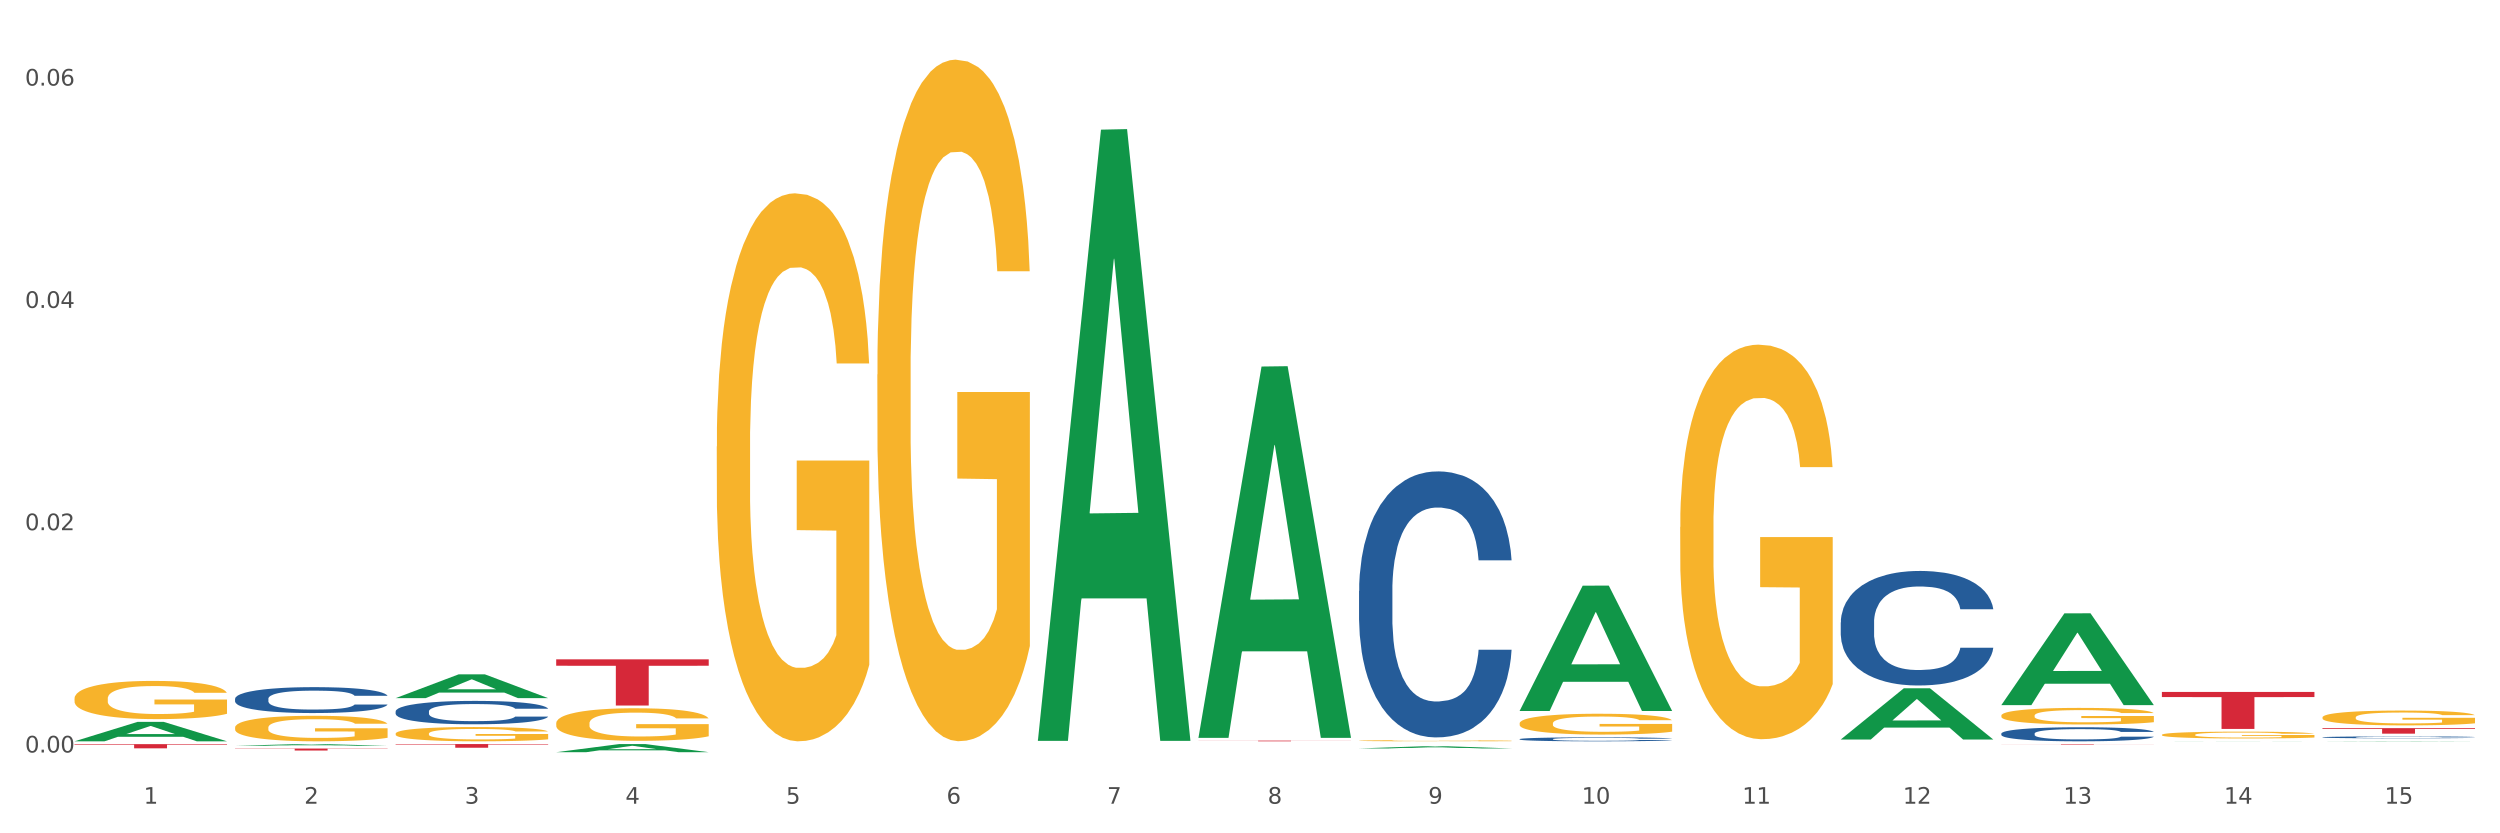 <?xml version="1.0" encoding="utf-8" standalone="no"?>
<!DOCTYPE svg PUBLIC "-//W3C//DTD SVG 1.1//EN"
  "http://www.w3.org/Graphics/SVG/1.1/DTD/svg11.dtd">
<svg xmlns:xlink="http://www.w3.org/1999/xlink" width="1080pt" height="360pt" viewBox="0 0 1080 360" xmlns="http://www.w3.org/2000/svg" version="1.1">
 <rect x="0" y="0" width="1080" height="360" fill="#333333" stroke="none"/>
 <defs>
  <style type="text/css">*{stroke-linejoin: round; stroke-linecap: butt}</style>
 </defs>
 <g id="figure_1">
  <g id="patch_1">
   <path d="M 0 360 
L 1080 360 
L 1080 0 
L 0 0 
z
" style="fill: #ffffff; stroke: #ffffff; stroke-linejoin: miter"/>
  </g>
  <g id="axes_1">
   <g id="matplotlib.axis_1">
    <g id="xtick_1">
     <g id="text_1">
      <!-- 1 -->
      <g style="fill: #4d4d4d" transform="translate(62.07 347.204) scale(0.096 -0.096)">
       <defs>
        <path id="DejaVuSans-31" d="M 794 531 
L 1825 531 
L 1825 4091 
L 703 3866 
L 703 4441 
L 1819 4666 
L 2450 4666 
L 2450 531 
L 3481 531 
L 3481 0 
L 794 0 
L 794 531 
z
" transform="scale(0.016)"/>
       </defs>
       <use xlink:href="#DejaVuSans-31"/>
      </g>
     </g>
    </g>
    <g id="xtick_2">
     <g id="text_2">
      <!-- 2 -->
      <g style="fill: #4d4d4d" transform="translate(131.436 347.204) scale(0.096 -0.096)">
       <defs>
        <path id="DejaVuSans-32" d="M 1228 531 
L 3431 531 
L 3431 0 
L 469 0 
L 469 531 
Q 828 903 1448 1529 
Q 2069 2156 2228 2338 
Q 2531 2678 2651 2914 
Q 2772 3150 2772 3378 
Q 2772 3750 2511 3984 
Q 2250 4219 1831 4219 
Q 1534 4219 1204 4116 
Q 875 4013 500 3803 
L 500 4441 
Q 881 4594 1212 4672 
Q 1544 4750 1819 4750 
Q 2544 4750 2975 4387 
Q 3406 4025 3406 3419 
Q 3406 3131 3298 2873 
Q 3191 2616 2906 2266 
Q 2828 2175 2409 1742 
Q 1991 1309 1228 531 
z
" transform="scale(0.016)"/>
       </defs>
       <use xlink:href="#DejaVuSans-32"/>
      </g>
     </g>
    </g>
    <g id="xtick_3">
     <g id="text_3">
      <!-- 3 -->
      <g style="fill: #4d4d4d" transform="translate(200.802 347.204) scale(0.096 -0.096)">
       <defs>
        <path id="DejaVuSans-33" d="M 2597 2516 
Q 3050 2419 3304 2112 
Q 3559 1806 3559 1356 
Q 3559 666 3084 287 
Q 2609 -91 1734 -91 
Q 1441 -91 1130 -33 
Q 819 25 488 141 
L 488 750 
Q 750 597 1062 519 
Q 1375 441 1716 441 
Q 2309 441 2620 675 
Q 2931 909 2931 1356 
Q 2931 1769 2642 2001 
Q 2353 2234 1838 2234 
L 1294 2234 
L 1294 2753 
L 1863 2753 
Q 2328 2753 2575 2939 
Q 2822 3125 2822 3475 
Q 2822 3834 2567 4026 
Q 2313 4219 1838 4219 
Q 1578 4219 1281 4162 
Q 984 4106 628 3988 
L 628 4550 
Q 988 4650 1302 4700 
Q 1616 4750 1894 4750 
Q 2613 4750 3031 4423 
Q 3450 4097 3450 3541 
Q 3450 3153 3228 2886 
Q 3006 2619 2597 2516 
z
" transform="scale(0.016)"/>
       </defs>
       <use xlink:href="#DejaVuSans-33"/>
      </g>
     </g>
    </g>
    <g id="xtick_4">
     <g id="text_4">
      <!-- 4 -->
      <g style="fill: #4d4d4d" transform="translate(270.169 347.204) scale(0.096 -0.096)">
       <defs>
        <path id="DejaVuSans-34" d="M 2419 4116 
L 825 1625 
L 2419 1625 
L 2419 4116 
z
M 2253 4666 
L 3047 4666 
L 3047 1625 
L 3713 1625 
L 3713 1100 
L 3047 1100 
L 3047 0 
L 2419 0 
L 2419 1100 
L 313 1100 
L 313 1709 
L 2253 4666 
z
" transform="scale(0.016)"/>
       </defs>
       <use xlink:href="#DejaVuSans-34"/>
      </g>
     </g>
    </g>
    <g id="xtick_5">
     <g id="text_5">
      <!-- 5 -->
      <g style="fill: #4d4d4d" transform="translate(339.535 347.204) scale(0.096 -0.096)">
       <defs>
        <path id="DejaVuSans-35" d="M 691 4666 
L 3169 4666 
L 3169 4134 
L 1269 4134 
L 1269 2991 
Q 1406 3038 1543 3061 
Q 1681 3084 1819 3084 
Q 2600 3084 3056 2656 
Q 3513 2228 3513 1497 
Q 3513 744 3044 326 
Q 2575 -91 1722 -91 
Q 1428 -91 1123 -41 
Q 819 9 494 109 
L 494 744 
Q 775 591 1075 516 
Q 1375 441 1709 441 
Q 2250 441 2565 725 
Q 2881 1009 2881 1497 
Q 2881 1984 2565 2268 
Q 2250 2553 1709 2553 
Q 1456 2553 1204 2497 
Q 953 2441 691 2322 
L 691 4666 
z
" transform="scale(0.016)"/>
       </defs>
       <use xlink:href="#DejaVuSans-35"/>
      </g>
     </g>
    </g>
    <g id="xtick_6">
     <g id="text_6">
      <!-- 6 -->
      <g style="fill: #4d4d4d" transform="translate(408.901 347.204) scale(0.096 -0.096)">
       <defs>
        <path id="DejaVuSans-36" d="M 2113 2584 
Q 1688 2584 1439 2293 
Q 1191 2003 1191 1497 
Q 1191 994 1439 701 
Q 1688 409 2113 409 
Q 2538 409 2786 701 
Q 3034 994 3034 1497 
Q 3034 2003 2786 2293 
Q 2538 2584 2113 2584 
z
M 3366 4563 
L 3366 3988 
Q 3128 4100 2886 4159 
Q 2644 4219 2406 4219 
Q 1781 4219 1451 3797 
Q 1122 3375 1075 2522 
Q 1259 2794 1537 2939 
Q 1816 3084 2150 3084 
Q 2853 3084 3261 2657 
Q 3669 2231 3669 1497 
Q 3669 778 3244 343 
Q 2819 -91 2113 -91 
Q 1303 -91 875 529 
Q 447 1150 447 2328 
Q 447 3434 972 4092 
Q 1497 4750 2381 4750 
Q 2619 4750 2861 4703 
Q 3103 4656 3366 4563 
z
" transform="scale(0.016)"/>
       </defs>
       <use xlink:href="#DejaVuSans-36"/>
      </g>
     </g>
    </g>
    <g id="xtick_7">
     <g id="text_7">
      <!-- 7 -->
      <g style="fill: #4d4d4d" transform="translate(478.267 347.204) scale(0.096 -0.096)">
       <defs>
        <path id="DejaVuSans-37" d="M 525 4666 
L 3525 4666 
L 3525 4397 
L 1831 0 
L 1172 0 
L 2766 4134 
L 525 4134 
L 525 4666 
z
" transform="scale(0.016)"/>
       </defs>
       <use xlink:href="#DejaVuSans-37"/>
      </g>
     </g>
    </g>
    <g id="xtick_8">
     <g id="text_8">
      <!-- 8 -->
      <g style="fill: #4d4d4d" transform="translate(547.634 347.204) scale(0.096 -0.096)">
       <defs>
        <path id="DejaVuSans-38" d="M 2034 2216 
Q 1584 2216 1326 1975 
Q 1069 1734 1069 1313 
Q 1069 891 1326 650 
Q 1584 409 2034 409 
Q 2484 409 2743 651 
Q 3003 894 3003 1313 
Q 3003 1734 2745 1975 
Q 2488 2216 2034 2216 
z
M 1403 2484 
Q 997 2584 770 2862 
Q 544 3141 544 3541 
Q 544 4100 942 4425 
Q 1341 4750 2034 4750 
Q 2731 4750 3128 4425 
Q 3525 4100 3525 3541 
Q 3525 3141 3298 2862 
Q 3072 2584 2669 2484 
Q 3125 2378 3379 2068 
Q 3634 1759 3634 1313 
Q 3634 634 3220 271 
Q 2806 -91 2034 -91 
Q 1263 -91 848 271 
Q 434 634 434 1313 
Q 434 1759 690 2068 
Q 947 2378 1403 2484 
z
M 1172 3481 
Q 1172 3119 1398 2916 
Q 1625 2713 2034 2713 
Q 2441 2713 2670 2916 
Q 2900 3119 2900 3481 
Q 2900 3844 2670 4047 
Q 2441 4250 2034 4250 
Q 1625 4250 1398 4047 
Q 1172 3844 1172 3481 
z
" transform="scale(0.016)"/>
       </defs>
       <use xlink:href="#DejaVuSans-38"/>
      </g>
     </g>
    </g>
    <g id="xtick_9">
     <g id="text_9">
      <!-- 9 -->
      <g style="fill: #4d4d4d" transform="translate(617 347.204) scale(0.096 -0.096)">
       <defs>
        <path id="DejaVuSans-39" d="M 703 97 
L 703 672 
Q 941 559 1184 500 
Q 1428 441 1663 441 
Q 2288 441 2617 861 
Q 2947 1281 2994 2138 
Q 2813 1869 2534 1725 
Q 2256 1581 1919 1581 
Q 1219 1581 811 2004 
Q 403 2428 403 3163 
Q 403 3881 828 4315 
Q 1253 4750 1959 4750 
Q 2769 4750 3195 4129 
Q 3622 3509 3622 2328 
Q 3622 1225 3098 567 
Q 2575 -91 1691 -91 
Q 1453 -91 1209 -44 
Q 966 3 703 97 
z
M 1959 2075 
Q 2384 2075 2632 2365 
Q 2881 2656 2881 3163 
Q 2881 3666 2632 3958 
Q 2384 4250 1959 4250 
Q 1534 4250 1286 3958 
Q 1038 3666 1038 3163 
Q 1038 2656 1286 2365 
Q 1534 2075 1959 2075 
z
" transform="scale(0.016)"/>
       </defs>
       <use xlink:href="#DejaVuSans-39"/>
      </g>
     </g>
    </g>
    <g id="xtick_10">
     <g id="text_10">
      <!-- 10 -->
      <g style="fill: #4d4d4d" transform="translate(683.312 347.204) scale(0.096 -0.096)">
       <defs>
        <path id="DejaVuSans-30" d="M 2034 4250 
Q 1547 4250 1301 3770 
Q 1056 3291 1056 2328 
Q 1056 1369 1301 889 
Q 1547 409 2034 409 
Q 2525 409 2770 889 
Q 3016 1369 3016 2328 
Q 3016 3291 2770 3770 
Q 2525 4250 2034 4250 
z
M 2034 4750 
Q 2819 4750 3233 4129 
Q 3647 3509 3647 2328 
Q 3647 1150 3233 529 
Q 2819 -91 2034 -91 
Q 1250 -91 836 529 
Q 422 1150 422 2328 
Q 422 3509 836 4129 
Q 1250 4750 2034 4750 
z
" transform="scale(0.016)"/>
       </defs>
       <use xlink:href="#DejaVuSans-31"/>
       <use xlink:href="#DejaVuSans-30" transform="translate(63.623 0)"/>
      </g>
     </g>
    </g>
    <g id="xtick_11">
     <g id="text_11">
      <!-- 11 -->
      <g style="fill: #4d4d4d" transform="translate(752.678 347.204) scale(0.096 -0.096)">
       <use xlink:href="#DejaVuSans-31"/>
       <use xlink:href="#DejaVuSans-31" transform="translate(63.623 0)"/>
      </g>
     </g>
    </g>
    <g id="xtick_12">
     <g id="text_12">
      <!-- 12 -->
      <g style="fill: #4d4d4d" transform="translate(822.044 347.204) scale(0.096 -0.096)">
       <use xlink:href="#DejaVuSans-31"/>
       <use xlink:href="#DejaVuSans-32" transform="translate(63.623 0)"/>
      </g>
     </g>
    </g>
    <g id="xtick_13">
     <g id="text_13">
      <!-- 13 -->
      <g style="fill: #4d4d4d" transform="translate(891.411 347.204) scale(0.096 -0.096)">
       <use xlink:href="#DejaVuSans-31"/>
       <use xlink:href="#DejaVuSans-33" transform="translate(63.623 0)"/>
      </g>
     </g>
    </g>
    <g id="xtick_14">
     <g id="text_14">
      <!-- 14 -->
      <g style="fill: #4d4d4d" transform="translate(960.777 347.204) scale(0.096 -0.096)">
       <use xlink:href="#DejaVuSans-31"/>
       <use xlink:href="#DejaVuSans-34" transform="translate(63.623 0)"/>
      </g>
     </g>
    </g>
    <g id="xtick_15">
     <g id="text_15">
      <!-- 15 -->
      <g style="fill: #4d4d4d" transform="translate(1030.143 347.204) scale(0.096 -0.096)">
       <use xlink:href="#DejaVuSans-31"/>
       <use xlink:href="#DejaVuSans-35" transform="translate(63.623 0)"/>
      </g>
     </g>
    </g>
    <g id="xtick_16"/>
    <g id="xtick_17"/>
    <g id="xtick_18"/>
    <g id="xtick_19"/>
    <g id="xtick_20"/>
    <g id="xtick_21"/>
    <g id="xtick_22"/>
    <g id="xtick_23"/>
    <g id="xtick_24"/>
    <g id="xtick_25"/>
    <g id="xtick_26"/>
    <g id="xtick_27"/>
    <g id="xtick_28"/>
    <g id="xtick_29"/>
   </g>
   <g id="matplotlib.axis_2">
    <g id="ytick_1">
     <g id="text_16">
      <!-- 0.00 -->
      <g style="fill: #4d4d4d" transform="translate(10.8 325.08) scale(0.096 -0.096)">
       <defs>
        <path id="DejaVuSans-2e" d="M 684 794 
L 1344 794 
L 1344 0 
L 684 0 
L 684 794 
z
" transform="scale(0.016)"/>
       </defs>
       <use xlink:href="#DejaVuSans-30"/>
       <use xlink:href="#DejaVuSans-2e" transform="translate(63.623 0)"/>
       <use xlink:href="#DejaVuSans-30" transform="translate(95.41 0)"/>
       <use xlink:href="#DejaVuSans-30" transform="translate(159.033 0)"/>
      </g>
     </g>
    </g>
    <g id="ytick_2">
     <g id="text_17">
      <!-- 0.02 -->
      <g style="fill: #4d4d4d" transform="translate(10.8 229.045) scale(0.096 -0.096)">
       <use xlink:href="#DejaVuSans-30"/>
       <use xlink:href="#DejaVuSans-2e" transform="translate(63.623 0)"/>
       <use xlink:href="#DejaVuSans-30" transform="translate(95.41 0)"/>
       <use xlink:href="#DejaVuSans-32" transform="translate(159.033 0)"/>
      </g>
     </g>
    </g>
    <g id="ytick_3">
     <g id="text_18">
      <!-- 0.04 -->
      <g style="fill: #4d4d4d" transform="translate(10.8 133.009) scale(0.096 -0.096)">
       <use xlink:href="#DejaVuSans-30"/>
       <use xlink:href="#DejaVuSans-2e" transform="translate(63.623 0)"/>
       <use xlink:href="#DejaVuSans-30" transform="translate(95.41 0)"/>
       <use xlink:href="#DejaVuSans-34" transform="translate(159.033 0)"/>
      </g>
     </g>
    </g>
    <g id="ytick_4">
     <g id="text_19">
      <!-- 0.06 -->
      <g style="fill: #4d4d4d" transform="translate(10.8 36.973) scale(0.096 -0.096)">
       <use xlink:href="#DejaVuSans-30"/>
       <use xlink:href="#DejaVuSans-2e" transform="translate(63.623 0)"/>
       <use xlink:href="#DejaVuSans-30" transform="translate(95.41 0)"/>
       <use xlink:href="#DejaVuSans-36" transform="translate(159.033 0)"/>
      </g>
     </g>
    </g>
    <g id="ytick_5"/>
    <g id="ytick_6"/>
    <g id="ytick_7"/>
   </g>
   <g id="PolyCollection_1">
    <path d="M 32.175 320.235 
L 32.243 320.227 
L 59.417 311.851 
L 70.695 311.844 
L 98.073 320.25 
L 85.029 320.25 
L 79.119 318.293 
L 51.061 318.293 
L 50.857 318.324 
L 45.151 320.25 
L 32.175 320.25 
L 32.175 320.235 
L 54.594 317.124 
L 75.586 317.117 
L 65.192 313.635 
L 65.056 313.62 
L 64.92 313.643 
L 54.526 317.117 
L 54.594 317.124 
L 32.175 320.235 
z
" clip-path="url(#pded8c816e2)" style="fill: #109648"/>
    <path d="M 864.57 321.433 
L 930.468 321.433 
L 930.468 321.464 
L 904.546 321.464 
L 904.546 321.655 
L 890.335 321.655 
L 890.335 321.464 
L 864.57 321.464 
L 864.57 321.433 
L 864.57 321.433 
z
" clip-path="url(#pded8c816e2)" style="fill: #d62839"/>
    <path d="M 517.739 319.947 
L 583.636 319.947 
L 583.636 319.989 
L 557.715 319.989 
L 557.715 320.25 
L 543.504 320.25 
L 543.504 319.989 
L 517.739 319.989 
L 517.739 319.947 
L 517.739 319.947 
z
" clip-path="url(#pded8c816e2)" style="fill: #d62839"/>
    <path d="M 240.274 284.836 
L 306.172 284.836 
L 306.172 287.608 
L 280.25 287.627 
L 280.25 304.787 
L 266.039 304.787 
L 266.039 287.627 
L 240.274 287.608 
L 240.274 284.854 
L 240.274 284.836 
z
" clip-path="url(#pded8c816e2)" style="fill: #d62839"/>
    <path d="M 170.907 321.433 
L 236.805 321.433 
L 236.805 321.654 
L 210.883 321.655 
L 210.883 323.022 
L 196.673 323.022 
L 196.673 321.655 
L 170.907 321.654 
L 170.907 321.435 
L 170.907 321.433 
z
" clip-path="url(#pded8c816e2)" style="fill: #d62839"/>
    <path d="M 101.541 314.317 
L 101.619 314.307 
L 101.619 313.944 
L 101.775 313.632 
L 102.553 312.876 
L 103.72 312.251 
L 104.575 311.919 
L 105.431 311.647 
L 106.443 311.375 
L 107.688 311.093 
L 109.944 310.68 
L 111.344 310.468 
L 113.056 310.247 
L 116.168 309.924 
L 118.424 309.743 
L 120.758 309.592 
L 124.57 309.41 
L 127.06 309.33 
L 129.705 309.269 
L 132.895 309.229 
L 135.307 309.219 
L 140.598 309.249 
L 145.11 309.34 
L 147.289 309.41 
L 150.089 309.531 
L 151.568 309.612 
L 153.979 309.773 
L 156.469 309.985 
L 158.181 310.166 
L 160.748 310.509 
L 162.693 310.851 
L 164.483 311.274 
L 165.416 311.566 
L 166.117 311.838 
L 166.739 312.151 
L 167.361 312.644 
L 153.357 312.644 
L 152.812 312.292 
L 151.957 311.959 
L 150.712 311.637 
L 149.623 311.435 
L 147.755 311.184 
L 146.044 311.022 
L 144.254 310.901 
L 142.076 310.801 
L 140.364 310.75 
L 137.952 310.71 
L 133.206 310.72 
L 130.017 310.801 
L 127.838 310.901 
L 126.438 310.992 
L 125.193 311.093 
L 123.792 311.234 
L 122.159 311.445 
L 120.992 311.637 
L 119.825 311.879 
L 118.891 312.12 
L 118.035 312.403 
L 117.335 312.705 
L 116.79 313.017 
L 116.324 313.4 
L 115.935 314.035 
L 115.935 315.415 
L 116.09 315.727 
L 116.479 316.14 
L 116.946 316.452 
L 117.724 316.825 
L 118.424 317.077 
L 119.747 317.44 
L 121.225 317.742 
L 122.392 317.933 
L 123.559 318.094 
L 125.582 318.316 
L 127.838 318.497 
L 129.783 318.608 
L 132.428 318.709 
L 134.218 318.749 
L 135.774 318.769 
L 139.586 318.769 
L 142.309 318.739 
L 145.343 318.669 
L 147.678 318.578 
L 149.623 318.467 
L 151.801 318.286 
L 153.201 318.115 
L 153.201 316.009 
L 136.085 315.999 
L 136.085 314.599 
L 167.439 314.599 
L 167.439 318.709 
L 166.117 318.921 
L 164.638 319.112 
L 163.082 319.283 
L 160.748 319.495 
L 157.947 319.696 
L 155.458 319.837 
L 152.812 319.958 
L 149.7 320.069 
L 145.655 320.17 
L 143.165 320.21 
L 140.053 320.24 
L 136.396 320.25 
L 133.206 320.23 
L 130.094 320.18 
L 126.827 320.089 
L 123.637 319.958 
L 121.225 319.827 
L 118.813 319.666 
L 116.246 319.455 
L 114.223 319.253 
L 112.667 319.072 
L 110.955 318.84 
L 109.088 318.538 
L 107.688 318.266 
L 106.443 317.984 
L 105.12 317.621 
L 104.186 317.309 
L 103.253 316.916 
L 102.708 316.624 
L 102.086 316.17 
L 101.619 315.536 
L 101.541 314.317 
z
" clip-path="url(#pded8c816e2)" style="fill: #f7b32b"/>
    <path d="M 32.175 321.459 
L 98.073 321.459 
L 98.073 321.714 
L 72.151 321.715 
L 72.151 323.291 
L 57.941 323.291 
L 57.941 321.715 
L 32.175 321.714 
L 32.175 321.461 
L 32.175 321.459 
z
" clip-path="url(#pded8c816e2)" style="fill: #d62839"/>
    <path d="M 101.541 301.875 
L 101.619 301.865 
L 101.619 301.579 
L 101.853 301.191 
L 102.71 300.475 
L 103.8 299.934 
L 105.67 299.3 
L 106.682 299.035 
L 108.006 298.738 
L 110.733 298.258 
L 113.848 297.849 
L 116.029 297.625 
L 117.665 297.482 
L 121.326 297.226 
L 123.429 297.114 
L 125.61 297.022 
L 127.48 296.96 
L 130.595 296.889 
L 133.088 296.858 
L 135.97 296.848 
L 138.385 296.858 
L 141.578 296.899 
L 146.252 297.022 
L 148.044 297.093 
L 150.458 297.216 
L 152.951 297.379 
L 154.976 297.543 
L 157.313 297.778 
L 159.728 298.084 
L 162.064 298.473 
L 163.7 298.83 
L 165.024 299.208 
L 166.193 299.668 
L 167.05 300.169 
L 167.439 300.588 
L 153.185 300.588 
L 152.795 300.21 
L 152.016 299.801 
L 151.237 299.525 
L 150.38 299.3 
L 149.056 299.045 
L 147.888 298.881 
L 145.941 298.687 
L 144.149 298.565 
L 142.669 298.493 
L 140.877 298.432 
L 137.061 298.37 
L 134.334 298.37 
L 132.621 298.391 
L 130.518 298.442 
L 128.726 298.514 
L 126.623 298.636 
L 124.987 298.769 
L 123.351 298.943 
L 122.417 299.065 
L 121.015 299.29 
L 120.08 299.474 
L 118.834 299.791 
L 118.133 300.015 
L 116.886 300.598 
L 116.341 301.027 
L 116.107 301.323 
L 115.952 301.65 
L 115.952 303.244 
L 116.419 303.96 
L 116.808 304.266 
L 117.431 304.613 
L 118.6 305.063 
L 120.314 305.502 
L 122.105 305.819 
L 123.585 306.013 
L 124.987 306.156 
L 126.389 306.269 
L 128.103 306.371 
L 129.505 306.432 
L 131.608 306.494 
L 134.101 306.524 
L 136.048 306.524 
L 140.021 306.473 
L 141.812 306.422 
L 143.526 306.35 
L 145.395 306.238 
L 146.875 306.115 
L 147.732 306.024 
L 149.134 305.829 
L 150.225 305.625 
L 151.159 305.39 
L 151.783 305.186 
L 152.484 304.879 
L 153.029 304.532 
L 153.185 304.348 
L 167.439 304.348 
L 167.128 304.716 
L 166.582 305.073 
L 165.492 305.553 
L 164.635 305.829 
L 163.311 306.167 
L 161.909 306.453 
L 159.961 306.769 
L 158.17 307.004 
L 156.3 307.209 
L 154.275 307.393 
L 150.614 307.648 
L 149.29 307.72 
L 146.486 307.842 
L 144.305 307.914 
L 141.111 307.985 
L 137.84 308.026 
L 134.412 308.036 
L 131.374 308.016 
L 128.025 307.955 
L 125.922 307.893 
L 123.585 307.801 
L 120.859 307.658 
L 118.288 307.485 
L 115.874 307.28 
L 113.615 307.045 
L 111.512 306.78 
L 108.785 306.34 
L 106.76 305.911 
L 105.28 305.513 
L 104.267 305.175 
L 103.255 304.746 
L 102.71 304.45 
L 101.853 303.735 
L 101.541 303.071 
L 101.541 301.875 
z
" clip-path="url(#pded8c816e2)" style="fill: #255c99"/>
    <path d="M 170.907 307.327 
L 170.985 307.318 
L 170.985 307.06 
L 171.219 306.709 
L 172.076 306.062 
L 173.166 305.573 
L 175.036 305 
L 176.048 304.76 
L 177.373 304.492 
L 180.099 304.058 
L 183.215 303.689 
L 185.396 303.486 
L 187.031 303.357 
L 190.692 303.126 
L 192.796 303.024 
L 194.977 302.941 
L 196.846 302.886 
L 199.962 302.821 
L 202.454 302.793 
L 205.336 302.784 
L 207.751 302.793 
L 210.945 302.83 
L 215.618 302.941 
L 217.41 303.006 
L 219.825 303.117 
L 222.317 303.264 
L 224.342 303.412 
L 226.679 303.624 
L 229.094 303.901 
L 231.431 304.252 
L 233.066 304.576 
L 234.391 304.917 
L 235.559 305.333 
L 236.416 305.785 
L 236.805 306.164 
L 222.551 306.164 
L 222.161 305.822 
L 221.382 305.453 
L 220.604 305.204 
L 219.747 305 
L 218.422 304.77 
L 217.254 304.622 
L 215.307 304.446 
L 213.515 304.335 
L 212.035 304.271 
L 210.244 304.215 
L 206.427 304.16 
L 203.701 304.16 
L 201.987 304.179 
L 199.884 304.225 
L 198.092 304.289 
L 195.989 304.4 
L 194.353 304.52 
L 192.718 304.677 
L 191.783 304.788 
L 190.381 304.991 
L 189.446 305.157 
L 188.2 305.444 
L 187.499 305.647 
L 186.252 306.173 
L 185.707 306.561 
L 185.474 306.829 
L 185.318 307.124 
L 185.318 308.565 
L 185.785 309.211 
L 186.175 309.488 
L 186.798 309.802 
L 187.966 310.209 
L 189.68 310.606 
L 191.471 310.892 
L 192.951 311.067 
L 194.353 311.197 
L 195.755 311.298 
L 197.469 311.391 
L 198.871 311.446 
L 200.974 311.501 
L 203.467 311.529 
L 205.414 311.529 
L 209.387 311.483 
L 211.178 311.437 
L 212.892 311.372 
L 214.761 311.271 
L 216.241 311.16 
L 217.098 311.077 
L 218.5 310.901 
L 219.591 310.716 
L 220.526 310.504 
L 221.149 310.319 
L 221.85 310.042 
L 222.395 309.728 
L 222.551 309.562 
L 236.805 309.562 
L 236.494 309.895 
L 235.949 310.218 
L 234.858 310.652 
L 234.001 310.901 
L 232.677 311.206 
L 231.275 311.464 
L 229.328 311.751 
L 227.536 311.963 
L 225.667 312.148 
L 223.641 312.314 
L 219.98 312.545 
L 218.656 312.61 
L 215.852 312.72 
L 213.671 312.785 
L 210.477 312.85 
L 207.206 312.887 
L 203.779 312.896 
L 200.741 312.877 
L 197.391 312.822 
L 195.288 312.767 
L 192.951 312.683 
L 190.225 312.554 
L 187.655 312.397 
L 185.24 312.212 
L 182.981 312 
L 180.878 311.76 
L 178.152 311.363 
L 176.126 310.975 
L 174.646 310.615 
L 173.634 310.31 
L 172.621 309.922 
L 172.076 309.655 
L 171.219 309.008 
L 170.907 308.408 
L 170.907 307.327 
z
" clip-path="url(#pded8c816e2)" style="fill: #255c99"/>
    <path d="M 587.105 255.284 
L 587.183 255.179 
L 587.183 252.24 
L 587.416 248.252 
L 588.273 240.905 
L 589.364 235.342 
L 591.233 228.835 
L 592.246 226.106 
L 593.57 223.062 
L 596.296 218.129 
L 599.412 213.931 
L 601.593 211.622 
L 603.229 210.153 
L 606.89 207.529 
L 608.993 206.374 
L 611.174 205.43 
L 613.043 204.8 
L 616.159 204.065 
L 618.652 203.75 
L 621.534 203.645 
L 623.948 203.75 
L 627.142 204.17 
L 631.816 205.43 
L 633.607 206.164 
L 636.022 207.424 
L 638.514 209.103 
L 640.54 210.782 
L 642.877 213.196 
L 645.291 216.345 
L 647.628 220.333 
L 649.264 224.007 
L 650.588 227.89 
L 651.756 232.613 
L 652.613 237.756 
L 653.003 242.059 
L 638.748 242.059 
L 638.359 238.176 
L 637.58 233.978 
L 636.801 231.144 
L 635.944 228.835 
L 634.62 226.211 
L 633.451 224.532 
L 631.504 222.537 
L 629.713 221.278 
L 628.233 220.543 
L 626.441 219.913 
L 622.624 219.284 
L 619.898 219.284 
L 618.184 219.494 
L 616.081 220.018 
L 614.29 220.753 
L 612.186 222.013 
L 610.551 223.377 
L 608.915 225.161 
L 607.98 226.421 
L 606.578 228.73 
L 605.643 230.619 
L 604.397 233.873 
L 603.696 236.182 
L 602.45 242.164 
L 601.905 246.572 
L 601.671 249.616 
L 601.515 252.975 
L 601.515 269.348 
L 601.982 276.695 
L 602.372 279.843 
L 602.995 283.412 
L 604.163 288.03 
L 605.877 292.543 
L 607.669 295.797 
L 609.149 297.791 
L 610.551 299.26 
L 611.953 300.415 
L 613.666 301.464 
L 615.069 302.094 
L 617.172 302.724 
L 619.664 303.039 
L 621.612 303.039 
L 625.584 302.514 
L 627.376 301.989 
L 629.089 301.254 
L 630.959 300.1 
L 632.439 298.84 
L 633.296 297.896 
L 634.698 295.902 
L 635.788 293.803 
L 636.723 291.389 
L 637.346 289.289 
L 638.047 286.141 
L 638.592 282.572 
L 638.748 280.683 
L 653.003 280.683 
L 652.691 284.461 
L 652.146 288.135 
L 651.055 293.068 
L 650.199 295.902 
L 648.874 299.365 
L 647.472 302.304 
L 645.525 305.558 
L 643.733 307.972 
L 641.864 310.071 
L 639.839 311.96 
L 636.178 314.584 
L 634.853 315.319 
L 632.049 316.578 
L 629.868 317.313 
L 626.675 318.047 
L 623.403 318.467 
L 619.976 318.572 
L 616.938 318.362 
L 613.589 317.733 
L 611.485 317.103 
L 609.149 316.158 
L 606.422 314.689 
L 603.852 312.905 
L 601.437 310.805 
L 599.178 308.391 
L 597.075 305.663 
L 594.349 301.15 
L 592.324 296.741 
L 590.844 292.648 
L 589.831 289.185 
L 588.818 284.776 
L 588.273 281.733 
L 587.416 274.386 
L 587.105 267.564 
L 587.105 255.284 
z
" clip-path="url(#pded8c816e2)" style="fill: #255c99"/>
    <path d="M 656.471 319.298 
L 656.549 319.296 
L 656.549 319.252 
L 656.783 319.192 
L 657.639 319.082 
L 658.73 318.998 
L 660.599 318.9 
L 661.612 318.859 
L 662.936 318.813 
L 665.662 318.739 
L 668.778 318.676 
L 670.959 318.641 
L 672.595 318.619 
L 676.256 318.579 
L 678.359 318.562 
L 680.54 318.548 
L 682.41 318.538 
L 685.525 318.527 
L 688.018 318.522 
L 690.9 318.521 
L 693.315 318.522 
L 696.508 318.529 
L 701.182 318.548 
L 702.973 318.559 
L 705.388 318.578 
L 707.881 318.603 
L 709.906 318.628 
L 712.243 318.665 
L 714.657 318.712 
L 716.994 318.772 
L 718.63 318.827 
L 719.954 318.886 
L 721.123 318.957 
L 721.979 319.034 
L 722.369 319.099 
L 708.114 319.099 
L 707.725 319.04 
L 706.946 318.977 
L 706.167 318.935 
L 705.31 318.9 
L 703.986 318.86 
L 702.818 318.835 
L 700.87 318.805 
L 699.079 318.786 
L 697.599 318.775 
L 695.807 318.766 
L 691.99 318.756 
L 689.264 318.756 
L 687.55 318.759 
L 685.447 318.767 
L 683.656 318.778 
L 681.553 318.797 
L 679.917 318.818 
L 678.281 318.845 
L 677.346 318.864 
L 675.944 318.898 
L 675.01 318.927 
L 673.763 318.976 
L 673.062 319.01 
L 671.816 319.101 
L 671.271 319.167 
L 671.037 319.213 
L 670.881 319.263 
L 670.881 319.51 
L 671.349 319.62 
L 671.738 319.668 
L 672.361 319.721 
L 673.53 319.791 
L 675.243 319.859 
L 677.035 319.908 
L 678.515 319.938 
L 679.917 319.96 
L 681.319 319.977 
L 683.033 319.993 
L 684.435 320.002 
L 686.538 320.012 
L 689.03 320.017 
L 690.978 320.017 
L 694.95 320.009 
L 696.742 320.001 
L 698.456 319.99 
L 700.325 319.972 
L 701.805 319.953 
L 702.662 319.939 
L 704.064 319.909 
L 705.154 319.878 
L 706.089 319.841 
L 706.712 319.81 
L 707.413 319.762 
L 707.959 319.709 
L 708.114 319.68 
L 722.369 319.68 
L 722.057 319.737 
L 721.512 319.792 
L 720.422 319.867 
L 719.565 319.909 
L 718.241 319.961 
L 716.838 320.006 
L 714.891 320.055 
L 713.1 320.091 
L 711.23 320.122 
L 709.205 320.151 
L 705.544 320.19 
L 704.22 320.201 
L 701.416 320.22 
L 699.235 320.231 
L 696.041 320.242 
L 692.769 320.249 
L 689.342 320.25 
L 686.304 320.247 
L 682.955 320.238 
L 680.852 320.228 
L 678.515 320.214 
L 675.789 320.192 
L 673.218 320.165 
L 670.803 320.133 
L 668.544 320.097 
L 666.441 320.056 
L 663.715 319.988 
L 661.69 319.922 
L 660.21 319.86 
L 659.197 319.808 
L 658.185 319.742 
L 657.639 319.696 
L 656.783 319.585 
L 656.471 319.483 
L 656.471 319.298 
z
" clip-path="url(#pded8c816e2)" style="fill: #255c99"/>
    <path d="M 795.203 268.884 
L 795.281 268.839 
L 795.281 267.573 
L 795.515 265.856 
L 796.372 262.692 
L 797.462 260.297 
L 799.332 257.495 
L 800.344 256.32 
L 801.669 255.01 
L 804.395 252.885 
L 807.511 251.078 
L 809.692 250.083 
L 811.327 249.451 
L 814.988 248.321 
L 817.092 247.824 
L 819.273 247.417 
L 821.142 247.146 
L 824.258 246.83 
L 826.75 246.694 
L 829.632 246.649 
L 832.047 246.694 
L 835.241 246.875 
L 839.914 247.417 
L 841.706 247.733 
L 844.121 248.276 
L 846.613 248.999 
L 848.638 249.722 
L 850.975 250.761 
L 853.39 252.117 
L 855.727 253.835 
L 857.362 255.416 
L 858.687 257.088 
L 859.855 259.122 
L 860.712 261.337 
L 861.101 263.189 
L 846.847 263.189 
L 846.457 261.517 
L 845.678 259.71 
L 844.899 258.489 
L 844.043 257.495 
L 842.718 256.365 
L 841.55 255.642 
L 839.603 254.784 
L 837.811 254.241 
L 836.331 253.925 
L 834.54 253.654 
L 830.723 253.383 
L 827.997 253.383 
L 826.283 253.473 
L 824.18 253.699 
L 822.388 254.015 
L 820.285 254.558 
L 818.649 255.145 
L 817.014 255.913 
L 816.079 256.456 
L 814.677 257.45 
L 813.742 258.263 
L 812.496 259.664 
L 811.795 260.659 
L 810.548 263.235 
L 810.003 265.133 
L 809.77 266.443 
L 809.614 267.89 
L 809.614 274.94 
L 810.081 278.103 
L 810.471 279.459 
L 811.094 280.995 
L 812.262 282.984 
L 813.976 284.927 
L 815.767 286.328 
L 817.247 287.187 
L 818.649 287.82 
L 820.051 288.317 
L 821.765 288.769 
L 823.167 289.04 
L 825.27 289.311 
L 827.763 289.447 
L 829.71 289.447 
L 833.683 289.221 
L 835.474 288.995 
L 837.188 288.678 
L 839.057 288.181 
L 840.537 287.639 
L 841.394 287.232 
L 842.796 286.373 
L 843.887 285.47 
L 844.822 284.43 
L 845.445 283.526 
L 846.146 282.17 
L 846.691 280.634 
L 846.847 279.82 
L 861.101 279.82 
L 860.79 281.447 
L 860.245 283.029 
L 859.154 285.153 
L 858.297 286.373 
L 856.973 287.865 
L 855.571 289.13 
L 853.624 290.531 
L 851.832 291.571 
L 849.963 292.474 
L 847.937 293.288 
L 844.276 294.418 
L 842.952 294.734 
L 840.148 295.276 
L 837.967 295.593 
L 834.773 295.909 
L 831.502 296.09 
L 828.074 296.135 
L 825.037 296.045 
L 821.687 295.774 
L 819.584 295.502 
L 817.247 295.096 
L 814.521 294.463 
L 811.951 293.695 
L 809.536 292.791 
L 807.277 291.751 
L 805.174 290.576 
L 802.448 288.633 
L 800.422 286.735 
L 798.942 284.972 
L 797.93 283.481 
L 796.917 281.583 
L 796.372 280.272 
L 795.515 277.109 
L 795.203 274.171 
L 795.203 268.884 
z
" clip-path="url(#pded8c816e2)" style="fill: #255c99"/>
    <path d="M 864.57 316.899 
L 864.648 316.894 
L 864.648 316.738 
L 864.881 316.527 
L 865.738 316.138 
L 866.829 315.843 
L 868.698 315.499 
L 869.711 315.354 
L 871.035 315.193 
L 873.761 314.932 
L 876.877 314.71 
L 879.058 314.587 
L 880.694 314.51 
L 884.355 314.371 
L 886.458 314.309 
L 888.639 314.259 
L 890.508 314.226 
L 893.624 314.187 
L 896.117 314.171 
L 898.999 314.165 
L 901.413 314.171 
L 904.607 314.193 
L 909.281 314.259 
L 911.072 314.298 
L 913.487 314.365 
L 915.979 314.454 
L 918.005 314.543 
L 920.341 314.671 
L 922.756 314.837 
L 925.093 315.049 
L 926.729 315.243 
L 928.053 315.449 
L 929.221 315.699 
L 930.078 315.971 
L 930.468 316.199 
L 916.213 316.199 
L 915.824 315.993 
L 915.045 315.771 
L 914.266 315.621 
L 913.409 315.499 
L 912.085 315.36 
L 910.916 315.271 
L 908.969 315.165 
L 907.177 315.099 
L 905.697 315.06 
L 903.906 315.026 
L 900.089 314.993 
L 897.363 314.993 
L 895.649 315.004 
L 893.546 315.032 
L 891.754 315.071 
L 889.651 315.138 
L 888.016 315.21 
L 886.38 315.304 
L 885.445 315.371 
L 884.043 315.493 
L 883.108 315.593 
L 881.862 315.766 
L 881.161 315.888 
L 879.915 316.205 
L 879.369 316.438 
L 879.136 316.599 
L 878.98 316.777 
L 878.98 317.644 
L 879.447 318.033 
L 879.837 318.2 
L 880.46 318.389 
L 881.628 318.633 
L 883.342 318.872 
L 885.134 319.044 
L 886.614 319.15 
L 888.016 319.228 
L 889.418 319.289 
L 891.131 319.345 
L 892.533 319.378 
L 894.637 319.411 
L 897.129 319.428 
L 899.076 319.428 
L 903.049 319.4 
L 904.841 319.372 
L 906.554 319.333 
L 908.424 319.272 
L 909.904 319.206 
L 910.76 319.156 
L 912.163 319.05 
L 913.253 318.939 
L 914.188 318.811 
L 914.811 318.7 
L 915.512 318.533 
L 916.057 318.344 
L 916.213 318.244 
L 930.468 318.244 
L 930.156 318.444 
L 929.611 318.639 
L 928.52 318.9 
L 927.663 319.05 
L 926.339 319.233 
L 924.937 319.389 
L 922.99 319.561 
L 921.198 319.689 
L 919.329 319.8 
L 917.304 319.9 
L 913.643 320.039 
L 912.318 320.078 
L 909.514 320.145 
L 907.333 320.184 
L 904.14 320.223 
L 900.868 320.245 
L 897.441 320.25 
L 894.403 320.239 
L 891.053 320.206 
L 888.95 320.173 
L 886.614 320.123 
L 883.887 320.045 
L 881.317 319.95 
L 878.902 319.839 
L 876.643 319.711 
L 874.54 319.567 
L 871.814 319.328 
L 869.789 319.094 
L 868.309 318.878 
L 867.296 318.694 
L 866.283 318.461 
L 865.738 318.3 
L 864.881 317.911 
L 864.57 317.549 
L 864.57 316.899 
z
" clip-path="url(#pded8c816e2)" style="fill: #255c99"/>
    <path d="M 1003.302 318.501 
L 1003.38 318.5 
L 1003.38 318.479 
L 1003.614 318.45 
L 1004.47 318.398 
L 1005.561 318.358 
L 1007.43 318.311 
L 1008.443 318.291 
L 1009.767 318.27 
L 1012.494 318.234 
L 1015.609 318.204 
L 1017.79 318.188 
L 1019.426 318.177 
L 1023.087 318.158 
L 1025.19 318.15 
L 1027.371 318.143 
L 1029.241 318.139 
L 1032.356 318.133 
L 1034.849 318.131 
L 1037.731 318.13 
L 1040.146 318.131 
L 1043.339 318.134 
L 1048.013 318.143 
L 1049.805 318.148 
L 1052.219 318.158 
L 1054.712 318.17 
L 1056.737 318.182 
L 1059.074 318.199 
L 1061.489 318.221 
L 1063.825 318.25 
L 1065.461 318.276 
L 1066.785 318.304 
L 1067.954 318.338 
L 1068.811 318.375 
L 1069.2 318.406 
L 1054.945 318.406 
L 1054.556 318.378 
L 1053.777 318.348 
L 1052.998 318.328 
L 1052.141 318.311 
L 1050.817 318.292 
L 1049.649 318.28 
L 1047.701 318.266 
L 1045.91 318.257 
L 1044.43 318.252 
L 1042.638 318.247 
L 1038.822 318.243 
L 1036.095 318.243 
L 1034.382 318.244 
L 1032.278 318.248 
L 1030.487 318.253 
L 1028.384 318.262 
L 1026.748 318.272 
L 1025.112 318.285 
L 1024.178 318.294 
L 1022.775 318.31 
L 1021.841 318.324 
L 1020.594 318.347 
L 1019.893 318.364 
L 1018.647 318.407 
L 1018.102 318.438 
L 1017.868 318.46 
L 1017.712 318.484 
L 1017.712 318.601 
L 1018.18 318.654 
L 1018.569 318.677 
L 1019.192 318.702 
L 1020.361 318.735 
L 1022.074 318.768 
L 1023.866 318.791 
L 1025.346 318.805 
L 1026.748 318.816 
L 1028.15 318.824 
L 1029.864 318.832 
L 1031.266 318.836 
L 1033.369 318.841 
L 1035.862 318.843 
L 1037.809 318.843 
L 1041.781 318.839 
L 1043.573 318.835 
L 1045.287 318.83 
L 1047.156 318.822 
L 1048.636 318.813 
L 1049.493 318.806 
L 1050.895 318.792 
L 1051.986 318.777 
L 1052.92 318.759 
L 1053.543 318.744 
L 1054.244 318.722 
L 1054.79 318.696 
L 1054.945 318.683 
L 1069.2 318.683 
L 1068.888 318.71 
L 1068.343 318.736 
L 1067.253 318.771 
L 1066.396 318.792 
L 1065.072 318.817 
L 1063.67 318.838 
L 1061.722 318.861 
L 1059.931 318.878 
L 1058.061 318.893 
L 1056.036 318.907 
L 1052.375 318.926 
L 1051.051 318.931 
L 1048.247 318.94 
L 1046.066 318.945 
L 1042.872 318.95 
L 1039.6 318.953 
L 1036.173 318.954 
L 1033.135 318.953 
L 1029.786 318.948 
L 1027.683 318.944 
L 1025.346 318.937 
L 1022.62 318.926 
L 1020.049 318.914 
L 1017.634 318.899 
L 1015.376 318.881 
L 1013.272 318.862 
L 1010.546 318.829 
L 1008.521 318.798 
L 1007.041 318.768 
L 1006.028 318.744 
L 1005.016 318.712 
L 1004.47 318.69 
L 1003.614 318.638 
L 1003.302 318.589 
L 1003.302 318.501 
z
" clip-path="url(#pded8c816e2)" style="fill: #255c99"/>
    <path d="M 1003.302 309.921 
L 1003.38 309.915 
L 1003.38 309.704 
L 1003.535 309.523 
L 1004.314 309.084 
L 1005.481 308.721 
L 1006.336 308.527 
L 1007.192 308.369 
L 1008.204 308.211 
L 1009.448 308.047 
L 1011.705 307.807 
L 1013.105 307.684 
L 1014.817 307.555 
L 1017.929 307.368 
L 1020.185 307.262 
L 1022.519 307.175 
L 1026.331 307.069 
L 1028.821 307.022 
L 1031.466 306.987 
L 1034.656 306.964 
L 1037.068 306.958 
L 1042.358 306.976 
L 1046.871 307.028 
L 1049.049 307.069 
L 1051.85 307.139 
L 1053.328 307.186 
L 1055.74 307.28 
L 1058.23 307.403 
L 1059.942 307.508 
L 1062.509 307.707 
L 1064.454 307.907 
L 1066.244 308.153 
L 1067.177 308.322 
L 1067.877 308.48 
L 1068.5 308.662 
L 1069.122 308.949 
L 1055.118 308.949 
L 1054.573 308.744 
L 1053.717 308.551 
L 1052.473 308.363 
L 1051.383 308.246 
L 1049.516 308.1 
L 1047.805 308.006 
L 1046.015 307.936 
L 1043.837 307.877 
L 1042.125 307.848 
L 1039.713 307.825 
L 1034.967 307.83 
L 1031.777 307.877 
L 1029.599 307.936 
L 1028.199 307.989 
L 1026.954 308.047 
L 1025.553 308.129 
L 1023.919 308.252 
L 1022.752 308.363 
L 1021.585 308.504 
L 1020.652 308.644 
L 1019.796 308.808 
L 1019.096 308.984 
L 1018.551 309.166 
L 1018.084 309.388 
L 1017.695 309.757 
L 1017.695 310.559 
L 1017.851 310.741 
L 1018.24 310.981 
L 1018.707 311.162 
L 1019.485 311.379 
L 1020.185 311.525 
L 1021.508 311.736 
L 1022.986 311.912 
L 1024.153 312.023 
L 1025.32 312.117 
L 1027.343 312.246 
L 1029.599 312.351 
L 1031.544 312.416 
L 1034.189 312.474 
L 1035.979 312.498 
L 1037.535 312.509 
L 1041.347 312.509 
L 1044.07 312.492 
L 1047.104 312.451 
L 1049.438 312.398 
L 1051.383 312.334 
L 1053.562 312.228 
L 1054.962 312.129 
L 1054.962 310.905 
L 1037.846 310.899 
L 1037.846 310.085 
L 1069.2 310.085 
L 1069.2 312.474 
L 1067.877 312.597 
L 1066.399 312.708 
L 1064.843 312.808 
L 1062.509 312.931 
L 1059.708 313.048 
L 1057.219 313.13 
L 1054.573 313.2 
L 1051.461 313.265 
L 1047.416 313.323 
L 1044.926 313.347 
L 1041.814 313.364 
L 1038.157 313.37 
L 1034.967 313.358 
L 1031.855 313.329 
L 1028.588 313.276 
L 1025.398 313.2 
L 1022.986 313.124 
L 1020.574 313.03 
L 1018.007 312.907 
L 1015.984 312.79 
L 1014.428 312.685 
L 1012.716 312.55 
L 1010.849 312.375 
L 1009.448 312.216 
L 1008.204 312.052 
L 1006.881 311.842 
L 1005.947 311.66 
L 1005.014 311.432 
L 1004.469 311.262 
L 1003.847 310.998 
L 1003.38 310.63 
L 1003.302 309.921 
z
" clip-path="url(#pded8c816e2)" style="fill: #f7b32b"/>
    <path d="M 933.936 317.435 
L 934.014 317.432 
L 934.014 317.335 
L 934.169 317.251 
L 934.947 317.049 
L 936.114 316.882 
L 936.97 316.793 
L 937.826 316.72 
L 938.837 316.647 
L 940.082 316.572 
L 942.338 316.461 
L 943.739 316.404 
L 945.45 316.345 
L 948.563 316.259 
L 950.819 316.21 
L 953.153 316.17 
L 956.965 316.121 
L 959.455 316.1 
L 962.1 316.083 
L 965.29 316.073 
L 967.702 316.07 
L 972.992 316.078 
L 977.505 316.102 
L 979.683 316.121 
L 982.484 316.153 
L 983.962 316.175 
L 986.374 316.218 
L 988.864 316.275 
L 990.575 316.323 
L 993.143 316.415 
L 995.088 316.507 
L 996.877 316.62 
L 997.811 316.698 
L 998.511 316.771 
L 999.134 316.855 
L 999.756 316.987 
L 985.752 316.987 
L 985.207 316.892 
L 984.351 316.803 
L 983.106 316.717 
L 982.017 316.663 
L 980.15 316.596 
L 978.438 316.553 
L 976.649 316.52 
L 974.47 316.493 
L 972.759 316.48 
L 970.347 316.469 
L 965.601 316.472 
L 962.411 316.493 
L 960.233 316.52 
L 958.832 316.545 
L 957.588 316.572 
L 956.187 316.609 
L 954.553 316.666 
L 953.386 316.717 
L 952.219 316.782 
L 951.286 316.847 
L 950.43 316.922 
L 949.73 317.003 
L 949.185 317.087 
L 948.718 317.189 
L 948.329 317.359 
L 948.329 317.729 
L 948.485 317.812 
L 948.874 317.923 
L 949.341 318.006 
L 950.119 318.106 
L 950.819 318.174 
L 952.141 318.271 
L 953.62 318.352 
L 954.787 318.403 
L 955.954 318.446 
L 957.977 318.505 
L 960.233 318.554 
L 962.178 318.584 
L 964.823 318.61 
L 966.613 318.621 
L 968.169 318.627 
L 971.981 318.627 
L 974.704 318.619 
L 977.738 318.6 
L 980.072 318.575 
L 982.017 318.546 
L 984.196 318.497 
L 985.596 318.451 
L 985.596 317.888 
L 968.48 317.885 
L 968.48 317.51 
L 999.834 317.51 
L 999.834 318.61 
L 998.511 318.667 
L 997.033 318.718 
L 995.477 318.764 
L 993.143 318.821 
L 990.342 318.875 
L 987.852 318.913 
L 985.207 318.945 
L 982.095 318.975 
L 978.049 319.002 
L 975.56 319.012 
L 972.448 319.02 
L 968.791 319.023 
L 965.601 319.018 
L 962.489 319.004 
L 959.221 318.98 
L 956.032 318.945 
L 953.62 318.91 
L 951.208 318.867 
L 948.64 318.81 
L 946.618 318.756 
L 945.061 318.708 
L 943.35 318.646 
L 941.483 318.565 
L 940.082 318.492 
L 938.837 318.416 
L 937.515 318.319 
L 936.581 318.236 
L 935.648 318.13 
L 935.103 318.052 
L 934.48 317.931 
L 934.014 317.761 
L 933.936 317.435 
z
" clip-path="url(#pded8c816e2)" style="fill: #f7b32b"/>
    <path d="M 864.57 309.124 
L 864.647 309.118 
L 864.647 308.882 
L 864.803 308.679 
L 865.581 308.187 
L 866.748 307.781 
L 867.604 307.565 
L 868.46 307.388 
L 869.471 307.211 
L 870.716 307.028 
L 872.972 306.759 
L 874.373 306.622 
L 876.084 306.478 
L 879.196 306.268 
L 881.453 306.15 
L 883.787 306.052 
L 887.599 305.934 
L 890.089 305.882 
L 892.734 305.842 
L 895.924 305.816 
L 898.336 305.81 
L 903.626 305.829 
L 908.139 305.888 
L 910.317 305.934 
L 913.118 306.013 
L 914.596 306.065 
L 917.008 306.17 
L 919.498 306.307 
L 921.209 306.425 
L 923.777 306.648 
L 925.722 306.871 
L 927.511 307.146 
L 928.445 307.336 
L 929.145 307.513 
L 929.767 307.716 
L 930.39 308.037 
L 916.385 308.037 
L 915.841 307.807 
L 914.985 307.591 
L 913.74 307.382 
L 912.651 307.251 
L 910.784 307.087 
L 909.072 306.982 
L 907.283 306.903 
L 905.104 306.838 
L 903.393 306.805 
L 900.981 306.779 
L 896.235 306.786 
L 893.045 306.838 
L 890.867 306.903 
L 889.466 306.962 
L 888.221 307.028 
L 886.821 307.12 
L 885.187 307.257 
L 884.02 307.382 
L 882.853 307.539 
L 881.919 307.696 
L 881.064 307.879 
L 880.363 308.076 
L 879.819 308.279 
L 879.352 308.528 
L 878.963 308.941 
L 878.963 309.838 
L 879.119 310.041 
L 879.508 310.31 
L 879.974 310.513 
L 880.752 310.755 
L 881.453 310.919 
L 882.775 311.155 
L 884.253 311.351 
L 885.42 311.476 
L 886.587 311.581 
L 888.61 311.725 
L 890.867 311.843 
L 892.812 311.915 
L 895.457 311.98 
L 897.246 312.006 
L 898.802 312.019 
L 902.615 312.019 
L 905.338 312 
L 908.372 311.954 
L 910.706 311.895 
L 912.651 311.823 
L 914.829 311.705 
L 916.23 311.594 
L 916.23 310.225 
L 899.114 310.218 
L 899.114 309.307 
L 930.468 309.307 
L 930.468 311.98 
L 929.145 312.118 
L 927.667 312.242 
L 926.111 312.353 
L 923.777 312.491 
L 920.976 312.622 
L 918.486 312.714 
L 915.841 312.792 
L 912.729 312.864 
L 908.683 312.93 
L 906.193 312.956 
L 903.081 312.976 
L 899.425 312.982 
L 896.235 312.969 
L 893.123 312.936 
L 889.855 312.878 
L 886.665 312.792 
L 884.253 312.707 
L 881.842 312.602 
L 879.274 312.465 
L 877.251 312.334 
L 875.695 312.216 
L 873.984 312.065 
L 872.116 311.869 
L 870.716 311.692 
L 869.471 311.508 
L 868.149 311.273 
L 867.215 311.07 
L 866.281 310.814 
L 865.737 310.624 
L 865.114 310.329 
L 864.647 309.917 
L 864.57 309.124 
z
" clip-path="url(#pded8c816e2)" style="fill: #f7b32b"/>
    <path d="M 725.837 227.654 
L 725.915 227.498 
L 725.915 221.894 
L 726.071 217.068 
L 726.849 205.393 
L 728.016 195.741 
L 728.871 190.604 
L 729.727 186.4 
L 730.739 182.197 
L 731.984 177.838 
L 734.24 171.456 
L 735.64 168.187 
L 737.352 164.762 
L 740.464 159.78 
L 742.72 156.978 
L 745.054 154.643 
L 748.866 151.841 
L 751.356 150.595 
L 754.001 149.661 
L 757.191 149.039 
L 759.603 148.883 
L 764.894 149.35 
L 769.406 150.751 
L 771.585 151.841 
L 774.385 153.709 
L 775.864 154.954 
L 778.275 157.445 
L 780.765 160.714 
L 782.477 163.516 
L 785.044 168.809 
L 786.989 174.102 
L 788.779 180.641 
L 789.712 185.155 
L 790.412 189.358 
L 791.035 194.184 
L 791.657 201.812 
L 777.653 201.812 
L 777.108 196.364 
L 776.253 191.226 
L 775.008 186.245 
L 773.919 183.131 
L 772.051 179.239 
L 770.34 176.749 
L 768.55 174.881 
L 766.372 173.324 
L 764.66 172.545 
L 762.248 171.923 
L 757.502 172.078 
L 754.313 173.324 
L 752.134 174.881 
L 750.734 176.282 
L 749.489 177.838 
L 748.088 180.018 
L 746.455 183.287 
L 745.288 186.245 
L 744.121 189.981 
L 743.187 193.717 
L 742.331 198.076 
L 741.631 202.746 
L 741.086 207.572 
L 740.62 213.488 
L 740.23 223.295 
L 740.23 244.622 
L 740.386 249.448 
L 740.775 255.831 
L 741.242 260.657 
L 742.02 266.417 
L 742.72 270.309 
L 744.043 275.913 
L 745.521 280.583 
L 746.688 283.541 
L 747.855 286.032 
L 749.878 289.456 
L 752.134 292.259 
L 754.079 293.971 
L 756.724 295.528 
L 758.514 296.15 
L 760.07 296.462 
L 763.882 296.462 
L 766.605 295.995 
L 769.639 294.905 
L 771.974 293.504 
L 773.919 291.792 
L 776.097 288.989 
L 777.497 286.343 
L 777.497 253.807 
L 760.381 253.651 
L 760.381 232.013 
L 791.735 232.013 
L 791.735 295.528 
L 790.412 298.797 
L 788.934 301.755 
L 787.378 304.401 
L 785.044 307.67 
L 782.243 310.784 
L 779.754 312.963 
L 777.108 314.831 
L 773.996 316.544 
L 769.951 318.1 
L 767.461 318.723 
L 764.349 319.19 
L 760.692 319.346 
L 757.502 319.034 
L 754.39 318.256 
L 751.123 316.855 
L 747.933 314.831 
L 745.521 312.807 
L 743.109 310.317 
L 740.542 307.048 
L 738.519 303.934 
L 736.963 301.132 
L 735.251 297.551 
L 733.384 292.881 
L 731.984 288.678 
L 730.739 284.319 
L 729.416 278.715 
L 728.482 273.889 
L 727.549 267.818 
L 727.004 263.303 
L 726.382 256.298 
L 725.915 246.49 
L 725.837 227.654 
z
" clip-path="url(#pded8c816e2)" style="fill: #f7b32b"/>
    <path d="M 656.471 312.496 
L 656.549 312.488 
L 656.549 312.192 
L 656.704 311.937 
L 657.482 311.321 
L 658.649 310.811 
L 659.505 310.54 
L 660.361 310.318 
L 661.372 310.096 
L 662.617 309.866 
L 664.874 309.529 
L 666.274 309.356 
L 667.986 309.175 
L 671.098 308.912 
L 673.354 308.764 
L 675.688 308.641 
L 679.5 308.493 
L 681.99 308.427 
L 684.635 308.378 
L 687.825 308.345 
L 690.237 308.337 
L 695.527 308.361 
L 700.04 308.435 
L 702.218 308.493 
L 705.019 308.592 
L 706.497 308.657 
L 708.909 308.789 
L 711.399 308.961 
L 713.111 309.109 
L 715.678 309.389 
L 717.623 309.668 
L 719.412 310.014 
L 720.346 310.252 
L 721.046 310.474 
L 721.669 310.729 
L 722.291 311.132 
L 708.287 311.132 
L 707.742 310.844 
L 706.886 310.573 
L 705.642 310.31 
L 704.552 310.145 
L 702.685 309.94 
L 700.973 309.808 
L 699.184 309.71 
L 697.006 309.627 
L 695.294 309.586 
L 692.882 309.553 
L 688.136 309.562 
L 684.946 309.627 
L 682.768 309.71 
L 681.367 309.784 
L 680.123 309.866 
L 678.722 309.981 
L 677.088 310.153 
L 675.921 310.31 
L 674.754 310.507 
L 673.821 310.704 
L 672.965 310.934 
L 672.265 311.181 
L 671.72 311.436 
L 671.253 311.748 
L 670.864 312.266 
L 670.864 313.392 
L 671.02 313.647 
L 671.409 313.984 
L 671.876 314.239 
L 672.654 314.543 
L 673.354 314.749 
L 674.677 315.045 
L 676.155 315.291 
L 677.322 315.447 
L 678.489 315.579 
L 680.512 315.76 
L 682.768 315.908 
L 684.713 315.998 
L 687.358 316.08 
L 689.148 316.113 
L 690.704 316.13 
L 694.516 316.13 
L 697.239 316.105 
L 700.273 316.048 
L 702.607 315.974 
L 704.552 315.883 
L 706.731 315.735 
L 708.131 315.595 
L 708.131 313.877 
L 691.015 313.869 
L 691.015 312.726 
L 722.369 312.726 
L 722.369 316.08 
L 721.046 316.253 
L 719.568 316.409 
L 718.012 316.549 
L 715.678 316.722 
L 712.877 316.886 
L 710.387 317.001 
L 707.742 317.1 
L 704.63 317.19 
L 700.584 317.272 
L 698.095 317.305 
L 694.983 317.33 
L 691.326 317.338 
L 688.136 317.322 
L 685.024 317.281 
L 681.756 317.207 
L 678.567 317.1 
L 676.155 316.993 
L 673.743 316.861 
L 671.175 316.689 
L 669.153 316.524 
L 667.597 316.376 
L 665.885 316.187 
L 664.018 315.941 
L 662.617 315.719 
L 661.372 315.489 
L 660.05 315.193 
L 659.116 314.938 
L 658.183 314.617 
L 657.638 314.379 
L 657.016 314.009 
L 656.549 313.491 
L 656.471 312.496 
z
" clip-path="url(#pded8c816e2)" style="fill: #f7b32b"/>
    <path d="M 587.105 319.984 
L 587.183 319.983 
L 587.183 319.967 
L 587.338 319.953 
L 588.116 319.919 
L 589.283 319.891 
L 590.139 319.876 
L 590.995 319.864 
L 592.006 319.852 
L 593.251 319.839 
L 595.507 319.821 
L 596.908 319.811 
L 598.619 319.801 
L 601.731 319.787 
L 603.988 319.778 
L 606.322 319.772 
L 610.134 319.764 
L 612.624 319.76 
L 615.269 319.757 
L 618.459 319.755 
L 620.871 319.755 
L 626.161 319.756 
L 630.674 319.76 
L 632.852 319.764 
L 635.653 319.769 
L 637.131 319.773 
L 639.543 319.78 
L 642.033 319.789 
L 643.744 319.797 
L 646.312 319.813 
L 648.257 319.828 
L 650.046 319.847 
L 650.98 319.86 
L 651.68 319.873 
L 652.302 319.887 
L 652.925 319.909 
L 638.921 319.909 
L 638.376 319.893 
L 637.52 319.878 
L 636.275 319.864 
L 635.186 319.854 
L 633.319 319.843 
L 631.607 319.836 
L 629.818 319.83 
L 627.639 319.826 
L 625.928 319.824 
L 623.516 319.822 
L 618.77 319.822 
L 615.58 319.826 
L 613.402 319.83 
L 612.001 319.835 
L 610.756 319.839 
L 609.356 319.845 
L 607.722 319.855 
L 606.555 319.864 
L 605.388 319.874 
L 604.455 319.885 
L 603.599 319.898 
L 602.898 319.911 
L 602.354 319.926 
L 601.887 319.943 
L 601.498 319.971 
L 601.498 320.033 
L 601.654 320.047 
L 602.043 320.066 
L 602.509 320.08 
L 603.287 320.097 
L 603.988 320.108 
L 605.31 320.124 
L 606.789 320.138 
L 607.956 320.146 
L 609.123 320.154 
L 611.145 320.164 
L 613.402 320.172 
L 615.347 320.177 
L 617.992 320.181 
L 619.781 320.183 
L 621.337 320.184 
L 625.15 320.184 
L 627.873 320.183 
L 630.907 320.179 
L 633.241 320.175 
L 635.186 320.17 
L 637.365 320.162 
L 638.765 320.154 
L 638.765 320.06 
L 621.649 320.059 
L 621.649 319.997 
L 653.003 319.997 
L 653.003 320.181 
L 651.68 320.191 
L 650.202 320.199 
L 648.646 320.207 
L 646.312 320.216 
L 643.511 320.225 
L 641.021 320.232 
L 638.376 320.237 
L 635.264 320.242 
L 631.218 320.247 
L 628.729 320.249 
L 625.617 320.25 
L 621.96 320.25 
L 618.77 320.249 
L 615.658 320.247 
L 612.39 320.243 
L 609.2 320.237 
L 606.789 320.231 
L 604.377 320.224 
L 601.809 320.215 
L 599.786 320.206 
L 598.23 320.197 
L 596.519 320.187 
L 594.652 320.173 
L 593.251 320.161 
L 592.006 320.149 
L 590.684 320.132 
L 589.75 320.118 
L 588.816 320.101 
L 588.272 320.087 
L 587.649 320.067 
L 587.183 320.039 
L 587.105 319.984 
z
" clip-path="url(#pded8c816e2)" style="fill: #f7b32b"/>
    <path d="M 379.006 161.827 
L 379.084 161.558 
L 379.084 151.877 
L 379.24 143.541 
L 380.018 123.373 
L 381.185 106.701 
L 382.04 97.827 
L 382.896 90.566 
L 383.908 83.306 
L 385.152 75.776 
L 387.409 64.751 
L 388.809 59.104 
L 390.521 53.188 
L 393.633 44.583 
L 395.889 39.743 
L 398.223 35.709 
L 402.035 30.869 
L 404.525 28.717 
L 407.17 27.104 
L 410.36 26.028 
L 412.772 25.759 
L 418.062 26.566 
L 422.575 28.986 
L 424.753 30.869 
L 427.554 34.096 
L 429.032 36.247 
L 431.444 40.549 
L 433.934 46.196 
L 435.646 51.037 
L 438.213 60.18 
L 440.158 69.323 
L 441.948 80.617 
L 442.881 88.415 
L 443.581 95.675 
L 444.204 104.012 
L 444.826 117.188 
L 430.822 117.188 
L 430.277 107.776 
L 429.422 98.902 
L 428.177 90.297 
L 427.087 84.919 
L 425.22 78.196 
L 423.509 73.894 
L 421.719 70.667 
L 419.541 67.978 
L 417.829 66.633 
L 415.417 65.558 
L 410.671 65.827 
L 407.481 67.978 
L 405.303 70.667 
L 403.903 73.087 
L 402.658 75.776 
L 401.257 79.541 
L 399.624 85.188 
L 398.456 90.297 
L 397.289 96.751 
L 396.356 103.205 
L 395.5 110.734 
L 394.8 118.802 
L 394.255 127.138 
L 393.788 137.356 
L 393.399 154.297 
L 393.399 191.138 
L 393.555 199.474 
L 393.944 210.499 
L 394.411 218.835 
L 395.189 228.785 
L 395.889 235.507 
L 397.212 245.188 
L 398.69 253.255 
L 399.857 258.365 
L 401.024 262.667 
L 403.047 268.583 
L 405.303 273.423 
L 407.248 276.381 
L 409.893 279.07 
L 411.683 280.146 
L 413.239 280.684 
L 417.051 280.684 
L 419.774 279.877 
L 422.808 277.995 
L 425.142 275.575 
L 427.087 272.617 
L 429.266 267.776 
L 430.666 263.205 
L 430.666 207.003 
L 413.55 206.734 
L 413.55 169.356 
L 444.904 169.356 
L 444.904 279.07 
L 443.581 284.718 
L 442.103 289.827 
L 440.547 294.398 
L 438.213 300.045 
L 435.412 305.423 
L 432.923 309.188 
L 430.277 312.415 
L 427.165 315.373 
L 423.12 318.062 
L 420.63 319.138 
L 417.518 319.944 
L 413.861 320.213 
L 410.671 319.675 
L 407.559 318.331 
L 404.292 315.911 
L 401.102 312.415 
L 398.69 308.919 
L 396.278 304.617 
L 393.711 298.97 
L 391.688 293.591 
L 390.132 288.751 
L 388.42 282.566 
L 386.553 274.499 
L 385.152 267.239 
L 383.908 259.709 
L 382.585 250.028 
L 381.651 241.692 
L 380.718 231.205 
L 380.173 223.407 
L 379.551 211.306 
L 379.084 194.365 
L 379.006 161.827 
z
" clip-path="url(#pded8c816e2)" style="fill: #f7b32b"/>
    <path d="M 309.64 192.905 
L 309.718 192.689 
L 309.718 184.906 
L 309.873 178.203 
L 310.651 161.988 
L 311.818 148.583 
L 312.674 141.448 
L 313.53 135.611 
L 314.541 129.773 
L 315.786 123.719 
L 318.042 114.855 
L 319.443 110.315 
L 321.155 105.558 
L 324.267 98.639 
L 326.523 94.748 
L 328.857 91.505 
L 332.669 87.613 
L 335.159 85.883 
L 337.804 84.586 
L 340.994 83.721 
L 343.406 83.505 
L 348.696 84.154 
L 353.209 86.099 
L 355.387 87.613 
L 358.188 90.207 
L 359.666 91.937 
L 362.078 95.396 
L 364.568 99.937 
L 366.279 103.828 
L 368.847 111.179 
L 370.792 118.53 
L 372.581 127.611 
L 373.515 133.881 
L 374.215 139.719 
L 374.838 146.421 
L 375.46 157.015 
L 361.456 157.015 
L 360.911 149.448 
L 360.055 142.313 
L 358.81 135.394 
L 357.721 131.07 
L 355.854 125.665 
L 354.142 122.206 
L 352.353 119.611 
L 350.174 117.449 
L 348.463 116.368 
L 346.051 115.503 
L 341.305 115.72 
L 338.115 117.449 
L 335.937 119.611 
L 334.536 121.557 
L 333.292 123.719 
L 331.891 126.746 
L 330.257 131.286 
L 329.09 135.394 
L 327.923 140.583 
L 326.99 145.772 
L 326.134 151.826 
L 325.434 158.312 
L 324.889 165.015 
L 324.422 173.23 
L 324.033 186.851 
L 324.033 216.472 
L 324.189 223.174 
L 324.578 232.038 
L 325.045 238.741 
L 325.823 246.74 
L 326.523 252.146 
L 327.845 259.929 
L 329.324 266.415 
L 330.491 270.523 
L 331.658 273.982 
L 333.681 278.739 
L 335.937 282.631 
L 337.882 285.009 
L 340.527 287.171 
L 342.317 288.036 
L 343.873 288.468 
L 347.685 288.468 
L 350.408 287.82 
L 353.442 286.306 
L 355.776 284.36 
L 357.721 281.982 
L 359.9 278.09 
L 361.3 274.415 
L 361.3 229.228 
L 344.184 229.012 
L 344.184 198.959 
L 375.538 198.959 
L 375.538 287.171 
L 374.215 291.711 
L 372.737 295.819 
L 371.181 299.495 
L 368.847 304.035 
L 366.046 308.359 
L 363.556 311.386 
L 360.911 313.98 
L 357.799 316.359 
L 353.753 318.521 
L 351.264 319.386 
L 348.152 320.034 
L 344.495 320.25 
L 341.305 319.818 
L 338.193 318.737 
L 334.925 316.791 
L 331.736 313.98 
L 329.324 311.17 
L 326.912 307.71 
L 324.344 303.17 
L 322.322 298.846 
L 320.766 294.954 
L 319.054 289.982 
L 317.187 283.495 
L 315.786 277.658 
L 314.541 271.604 
L 313.219 263.821 
L 312.285 257.118 
L 311.352 248.686 
L 310.807 242.416 
L 310.184 232.687 
L 309.718 219.066 
L 309.64 192.905 
z
" clip-path="url(#pded8c816e2)" style="fill: #f7b32b"/>
    <path d="M 240.274 312.47 
L 240.351 312.457 
L 240.351 311.994 
L 240.507 311.596 
L 241.285 310.633 
L 242.452 309.836 
L 243.308 309.413 
L 244.164 309.066 
L 245.175 308.719 
L 246.42 308.359 
L 248.676 307.833 
L 250.077 307.563 
L 251.788 307.28 
L 254.9 306.869 
L 257.157 306.638 
L 259.491 306.445 
L 263.303 306.214 
L 265.793 306.111 
L 268.438 306.034 
L 271.628 305.983 
L 274.04 305.97 
L 279.33 306.009 
L 283.843 306.124 
L 286.021 306.214 
L 288.822 306.368 
L 290.3 306.471 
L 292.712 306.677 
L 295.202 306.946 
L 296.913 307.178 
L 299.481 307.614 
L 301.426 308.051 
L 303.215 308.59 
L 304.149 308.963 
L 304.849 309.31 
L 305.471 309.708 
L 306.094 310.337 
L 292.089 310.337 
L 291.545 309.888 
L 290.689 309.464 
L 289.444 309.053 
L 288.355 308.796 
L 286.488 308.475 
L 284.776 308.269 
L 282.987 308.115 
L 280.808 307.987 
L 279.097 307.923 
L 276.685 307.871 
L 271.939 307.884 
L 268.749 307.987 
L 266.571 308.115 
L 265.17 308.231 
L 263.925 308.359 
L 262.525 308.539 
L 260.891 308.809 
L 259.724 309.053 
L 258.557 309.361 
L 257.623 309.669 
L 256.768 310.029 
L 256.067 310.414 
L 255.523 310.813 
L 255.056 311.301 
L 254.667 312.11 
L 254.667 313.87 
L 254.823 314.268 
L 255.212 314.795 
L 255.678 315.193 
L 256.456 315.668 
L 257.157 315.989 
L 258.479 316.452 
L 259.957 316.837 
L 261.124 317.081 
L 262.291 317.287 
L 264.314 317.569 
L 266.571 317.8 
L 268.516 317.942 
L 271.161 318.07 
L 272.95 318.122 
L 274.506 318.147 
L 278.319 318.147 
L 281.042 318.109 
L 284.076 318.019 
L 286.41 317.903 
L 288.355 317.762 
L 290.533 317.531 
L 291.934 317.312 
L 291.934 314.628 
L 274.818 314.615 
L 274.818 312.829 
L 306.172 312.829 
L 306.172 318.07 
L 304.849 318.34 
L 303.371 318.584 
L 301.815 318.802 
L 299.481 319.072 
L 296.68 319.329 
L 294.19 319.509 
L 291.545 319.663 
L 288.433 319.804 
L 284.387 319.933 
L 281.897 319.984 
L 278.785 320.023 
L 275.129 320.035 
L 271.939 320.01 
L 268.827 319.946 
L 265.559 319.83 
L 262.369 319.663 
L 259.957 319.496 
L 257.546 319.29 
L 254.978 319.021 
L 252.955 318.764 
L 251.399 318.533 
L 249.688 318.237 
L 247.82 317.852 
L 246.42 317.505 
L 245.175 317.145 
L 243.853 316.683 
L 242.919 316.285 
L 241.985 315.784 
L 241.441 315.411 
L 240.818 314.833 
L 240.351 314.024 
L 240.274 312.47 
z
" clip-path="url(#pded8c816e2)" style="fill: #f7b32b"/>
    <path d="M 170.907 316.931 
L 170.985 316.925 
L 170.985 316.722 
L 171.141 316.547 
L 171.919 316.125 
L 173.086 315.775 
L 173.942 315.589 
L 174.798 315.437 
L 175.809 315.285 
L 177.054 315.127 
L 179.31 314.896 
L 180.71 314.777 
L 182.422 314.653 
L 185.534 314.473 
L 187.79 314.372 
L 190.124 314.287 
L 193.937 314.186 
L 196.426 314.14 
L 199.072 314.107 
L 202.261 314.084 
L 204.673 314.078 
L 209.964 314.095 
L 214.476 314.146 
L 216.655 314.186 
L 219.456 314.253 
L 220.934 314.298 
L 223.346 314.388 
L 225.835 314.507 
L 227.547 314.608 
L 230.114 314.8 
L 232.059 314.992 
L 233.849 315.228 
L 234.783 315.392 
L 235.483 315.544 
L 236.105 315.719 
L 236.728 315.995 
L 222.723 315.995 
L 222.179 315.798 
L 221.323 315.612 
L 220.078 315.431 
L 218.989 315.319 
L 217.122 315.178 
L 215.41 315.087 
L 213.62 315.02 
L 211.442 314.963 
L 209.73 314.935 
L 207.319 314.913 
L 202.573 314.918 
L 199.383 314.963 
L 197.204 315.02 
L 195.804 315.071 
L 194.559 315.127 
L 193.159 315.206 
L 191.525 315.324 
L 190.358 315.431 
L 189.191 315.567 
L 188.257 315.702 
L 187.401 315.86 
L 186.701 316.029 
L 186.157 316.203 
L 185.69 316.418 
L 185.301 316.773 
L 185.301 317.545 
L 185.456 317.72 
L 185.845 317.951 
L 186.312 318.125 
L 187.09 318.334 
L 187.79 318.475 
L 189.113 318.678 
L 190.591 318.847 
L 191.758 318.954 
L 192.925 319.044 
L 194.948 319.168 
L 197.204 319.27 
L 199.149 319.332 
L 201.795 319.388 
L 203.584 319.411 
L 205.14 319.422 
L 208.952 319.422 
L 211.675 319.405 
L 214.71 319.365 
L 217.044 319.315 
L 218.989 319.253 
L 221.167 319.151 
L 222.568 319.055 
L 222.568 317.877 
L 205.451 317.872 
L 205.451 317.088 
L 236.805 317.088 
L 236.805 319.388 
L 235.483 319.506 
L 234.004 319.613 
L 232.448 319.709 
L 230.114 319.828 
L 227.314 319.94 
L 224.824 320.019 
L 222.179 320.087 
L 219.067 320.149 
L 215.021 320.205 
L 212.531 320.228 
L 209.419 320.245 
L 205.763 320.25 
L 202.573 320.239 
L 199.461 320.211 
L 196.193 320.16 
L 193.003 320.087 
L 190.591 320.014 
L 188.179 319.923 
L 185.612 319.805 
L 183.589 319.692 
L 182.033 319.591 
L 180.321 319.461 
L 178.454 319.292 
L 177.054 319.14 
L 175.809 318.982 
L 174.486 318.779 
L 173.553 318.605 
L 172.619 318.385 
L 172.074 318.221 
L 171.452 317.968 
L 170.985 317.613 
L 170.907 316.931 
z
" clip-path="url(#pded8c816e2)" style="fill: #f7b32b"/>
    <path d="M 933.936 298.92 
L 999.834 298.92 
L 999.834 301.139 
L 973.912 301.154 
L 973.912 314.887 
L 959.702 314.887 
L 959.702 301.154 
L 933.936 301.139 
L 933.936 298.935 
L 933.936 298.92 
z
" clip-path="url(#pded8c816e2)" style="fill: #d62839"/>
    <path d="M 1003.302 314.553 
L 1069.2 314.553 
L 1069.2 314.886 
L 1043.278 314.888 
L 1043.278 316.948 
L 1029.068 316.948 
L 1029.068 314.888 
L 1003.302 314.886 
L 1003.302 314.555 
L 1003.302 314.553 
z
" clip-path="url(#pded8c816e2)" style="fill: #d62839"/>
    <path d="M 101.541 323.372 
L 167.439 323.372 
L 167.439 323.491 
L 141.517 323.492 
L 141.517 324.229 
L 127.307 324.229 
L 127.307 323.492 
L 101.541 323.491 
L 101.541 323.373 
L 101.541 323.372 
z
" clip-path="url(#pded8c816e2)" style="fill: #d62839"/>
    <path d="M 32.175 301.781 
L 32.253 301.766 
L 32.253 301.223 
L 32.408 300.756 
L 33.186 299.625 
L 34.353 298.69 
L 35.209 298.193 
L 36.065 297.786 
L 37.076 297.379 
L 38.321 296.957 
L 40.578 296.339 
L 41.978 296.022 
L 43.69 295.69 
L 46.802 295.208 
L 49.058 294.936 
L 51.392 294.71 
L 55.204 294.439 
L 57.694 294.318 
L 60.339 294.228 
L 63.529 294.168 
L 65.941 294.153 
L 71.231 294.198 
L 75.744 294.333 
L 77.922 294.439 
L 80.723 294.62 
L 82.201 294.74 
L 84.613 294.982 
L 87.103 295.298 
L 88.815 295.57 
L 91.382 296.082 
L 93.327 296.595 
L 95.116 297.228 
L 96.05 297.665 
L 96.75 298.072 
L 97.373 298.54 
L 97.995 299.278 
L 83.991 299.278 
L 83.446 298.751 
L 82.59 298.253 
L 81.346 297.771 
L 80.256 297.469 
L 78.389 297.092 
L 76.677 296.851 
L 74.888 296.67 
L 72.71 296.519 
L 70.998 296.444 
L 68.586 296.384 
L 63.84 296.399 
L 60.65 296.519 
L 58.472 296.67 
L 57.071 296.806 
L 55.827 296.957 
L 54.426 297.168 
L 52.792 297.484 
L 51.625 297.771 
L 50.458 298.133 
L 49.525 298.494 
L 48.669 298.917 
L 47.969 299.369 
L 47.424 299.836 
L 46.957 300.409 
L 46.568 301.359 
L 46.568 303.424 
L 46.724 303.892 
L 47.113 304.51 
L 47.58 304.977 
L 48.358 305.535 
L 49.058 305.912 
L 50.381 306.455 
L 51.859 306.907 
L 53.026 307.193 
L 54.193 307.435 
L 56.216 307.766 
L 58.472 308.038 
L 60.417 308.203 
L 63.062 308.354 
L 64.852 308.415 
L 66.408 308.445 
L 70.22 308.445 
L 72.943 308.399 
L 75.977 308.294 
L 78.311 308.158 
L 80.256 307.992 
L 82.435 307.721 
L 83.835 307.465 
L 83.835 304.314 
L 66.719 304.299 
L 66.719 302.203 
L 98.073 302.203 
L 98.073 308.354 
L 96.75 308.671 
L 95.272 308.957 
L 93.716 309.214 
L 91.382 309.53 
L 88.581 309.832 
L 86.091 310.043 
L 83.446 310.224 
L 80.334 310.39 
L 76.288 310.54 
L 73.799 310.601 
L 70.687 310.646 
L 67.03 310.661 
L 63.84 310.631 
L 60.728 310.555 
L 57.461 310.42 
L 54.271 310.224 
L 51.859 310.028 
L 49.447 309.786 
L 46.879 309.47 
L 44.857 309.168 
L 43.301 308.897 
L 41.589 308.55 
L 39.722 308.098 
L 38.321 307.691 
L 37.076 307.269 
L 35.754 306.726 
L 34.82 306.259 
L 33.887 305.671 
L 33.342 305.233 
L 32.72 304.555 
L 32.253 303.605 
L 32.175 301.781 
z
" clip-path="url(#pded8c816e2)" style="fill: #f7b32b"/>
    <path d="M 1003.302 320.25 
L 1003.37 320.25 
L 1030.544 320.137 
L 1041.822 320.137 
L 1069.2 320.25 
L 1056.156 320.25 
L 1050.246 320.224 
L 1022.188 320.224 
L 1021.984 320.224 
L 1016.278 320.25 
L 1003.302 320.25 
L 1003.302 320.25 
L 1025.721 320.208 
L 1046.713 320.208 
L 1036.319 320.161 
L 1036.183 320.161 
L 1036.047 320.161 
L 1025.653 320.208 
L 1025.721 320.208 
L 1003.302 320.25 
z
" clip-path="url(#pded8c816e2)" style="fill: #109648"/>
    <path d="M 864.57 304.552 
L 864.638 304.515 
L 891.812 264.972 
L 903.089 264.934 
L 930.468 304.627 
L 917.424 304.627 
L 911.513 295.384 
L 883.456 295.384 
L 883.252 295.533 
L 877.545 304.627 
L 864.57 304.627 
L 864.57 304.552 
L 886.989 289.868 
L 907.981 289.831 
L 897.587 273.395 
L 897.451 273.32 
L 897.315 273.432 
L 886.921 289.831 
L 886.989 289.868 
L 864.57 304.552 
z
" clip-path="url(#pded8c816e2)" style="fill: #109648"/>
    <path d="M 795.203 319.435 
L 795.271 319.414 
L 822.446 297.339 
L 833.723 297.318 
L 861.101 319.477 
L 848.058 319.477 
L 842.147 314.317 
L 814.09 314.317 
L 813.886 314.4 
L 808.179 319.477 
L 795.203 319.477 
L 795.203 319.435 
L 817.622 311.237 
L 838.615 311.217 
L 828.22 302.041 
L 828.084 301.999 
L 827.949 302.062 
L 817.554 311.217 
L 817.622 311.237 
L 795.203 319.435 
z
" clip-path="url(#pded8c816e2)" style="fill: #109648"/>
    <path d="M 656.471 307.052 
L 656.539 307.001 
L 683.713 253.017 
L 694.991 252.966 
L 722.369 307.154 
L 709.325 307.154 
L 703.415 294.536 
L 675.357 294.536 
L 675.153 294.739 
L 669.447 307.154 
L 656.471 307.154 
L 656.471 307.052 
L 678.89 287.005 
L 699.882 286.954 
L 689.488 264.516 
L 689.352 264.414 
L 689.216 264.567 
L 678.822 286.954 
L 678.89 287.005 
L 656.471 307.052 
z
" clip-path="url(#pded8c816e2)" style="fill: #109648"/>
    <path d="M 587.105 323.322 
L 587.173 323.321 
L 614.347 322.394 
L 625.624 322.393 
L 653.003 323.324 
L 639.959 323.324 
L 634.049 323.107 
L 605.991 323.107 
L 605.787 323.11 
L 600.081 323.324 
L 587.105 323.324 
L 587.105 323.322 
L 609.524 322.978 
L 630.516 322.977 
L 620.122 322.591 
L 619.986 322.59 
L 619.85 322.592 
L 609.456 322.977 
L 609.524 322.978 
L 587.105 323.322 
z
" clip-path="url(#pded8c816e2)" style="fill: #109648"/>
    <path d="M 933.936 320.25 
L 934.004 320.25 
L 961.178 320.206 
L 972.456 320.206 
L 999.834 320.25 
L 986.79 320.25 
L 980.88 320.24 
L 952.822 320.24 
L 952.618 320.24 
L 946.912 320.25 
L 933.936 320.25 
L 933.936 320.25 
L 956.355 320.234 
L 977.347 320.234 
L 966.953 320.215 
L 966.817 320.215 
L 966.681 320.215 
L 956.287 320.234 
L 956.355 320.234 
L 933.936 320.25 
z
" clip-path="url(#pded8c816e2)" style="fill: #109648"/>
    <path d="M 448.372 319.57 
L 448.44 319.322 
L 475.615 56.015 
L 486.892 55.766 
L 514.27 320.066 
L 501.227 320.066 
L 495.316 258.52 
L 467.259 258.52 
L 467.055 259.513 
L 461.348 320.066 
L 448.372 320.066 
L 448.372 319.57 
L 470.791 221.791 
L 491.783 221.543 
L 481.389 112.101 
L 481.253 111.604 
L 481.117 112.349 
L 470.723 221.543 
L 470.791 221.791 
L 448.372 319.57 
z
" clip-path="url(#pded8c816e2)" style="fill: #109648"/>
    <path d="M 240.274 324.943 
L 240.342 324.94 
L 267.516 321.436 
L 278.793 321.433 
L 306.172 324.95 
L 293.128 324.95 
L 287.217 324.131 
L 259.16 324.131 
L 258.956 324.144 
L 253.249 324.95 
L 240.274 324.95 
L 240.274 324.943 
L 262.693 323.642 
L 283.685 323.639 
L 273.291 322.183 
L 273.155 322.176 
L 273.019 322.186 
L 262.625 323.639 
L 262.693 323.642 
L 240.274 324.943 
z
" clip-path="url(#pded8c816e2)" style="fill: #109648"/>
    <path d="M 170.907 301.582 
L 170.975 301.572 
L 198.15 291.309 
L 209.427 291.299 
L 236.805 301.601 
L 223.762 301.601 
L 217.851 299.202 
L 189.794 299.202 
L 189.59 299.241 
L 183.883 301.601 
L 170.907 301.601 
L 170.907 301.582 
L 193.326 297.771 
L 214.319 297.761 
L 203.924 293.495 
L 203.788 293.476 
L 203.653 293.505 
L 193.258 297.761 
L 193.326 297.771 
L 170.907 301.582 
z
" clip-path="url(#pded8c816e2)" style="fill: #109648"/>
    <path d="M 101.541 322.188 
L 101.609 322.187 
L 128.784 321.434 
L 140.061 321.433 
L 167.439 322.189 
L 154.395 322.189 
L 148.485 322.013 
L 120.427 322.013 
L 120.224 322.016 
L 114.517 322.189 
L 101.541 322.189 
L 101.541 322.188 
L 123.96 321.908 
L 144.952 321.907 
L 134.558 321.594 
L 134.422 321.593 
L 134.286 321.595 
L 123.892 321.907 
L 123.96 321.908 
L 101.541 322.188 
z
" clip-path="url(#pded8c816e2)" style="fill: #109648"/>
    <path d="M 517.739 318.463 
L 517.806 318.312 
L 544.981 158.341 
L 556.258 158.19 
L 583.636 318.764 
L 570.593 318.764 
L 564.682 281.372 
L 536.625 281.372 
L 536.421 281.975 
L 530.714 318.764 
L 517.739 318.764 
L 517.739 318.463 
L 540.157 259.058 
L 561.15 258.907 
L 550.755 192.416 
L 550.62 192.114 
L 550.484 192.567 
L 540.089 258.907 
L 540.157 259.058 
L 517.739 318.463 
z
" clip-path="url(#pded8c816e2)" style="fill: #109648"/>
   </g>
  </g>
 </g>
 <defs>
  <clipPath id="pded8c816e2">
   <rect x="32.175" y="10.8" width="1037.025" height="329.109"/>
  </clipPath>
 </defs>
</svg>

